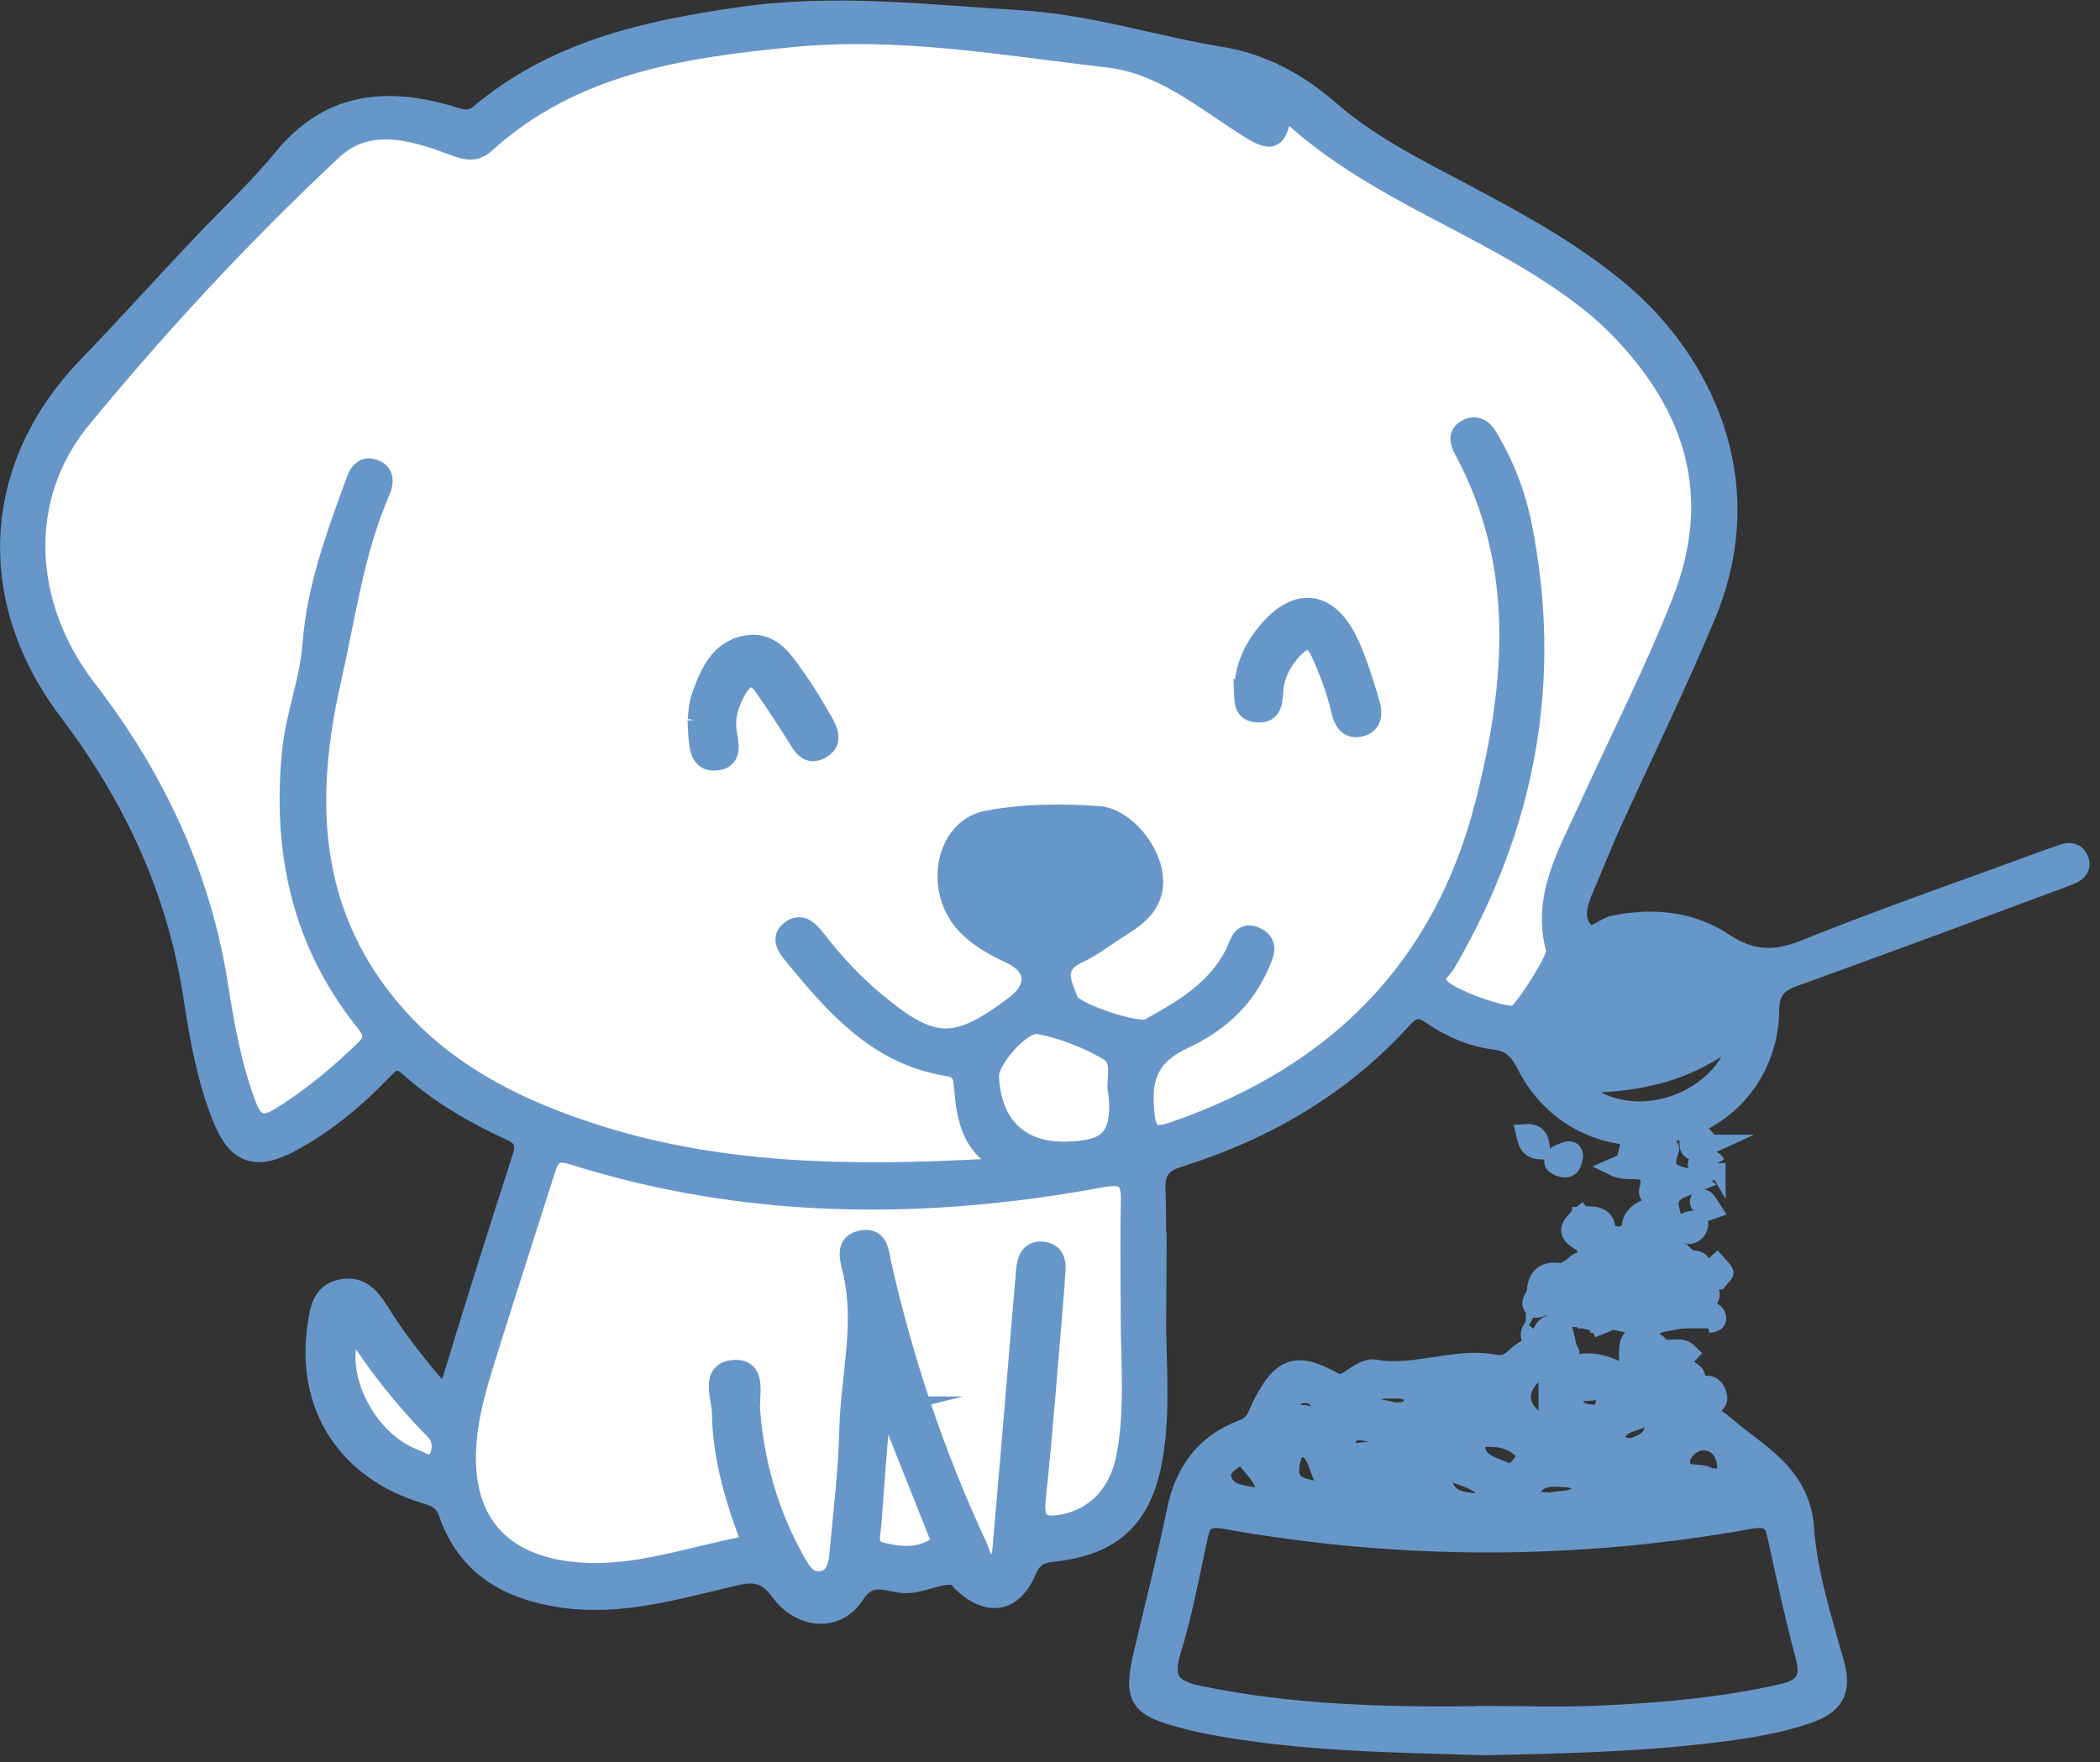 <svg width="112" height="94" viewBox="0 0 112 94" fill="none" xmlns="http://www.w3.org/2000/svg">
<rect x="0" y="0" width="112" height="94" fill="#333333" stroke="none"/>
<g clip-path="url(#clip0_371_612)">
<path d="M61.69 69.9C61.67 72.59 61.98 75.3 61.47 77.98C60.89 81.01 59.29 82.48 56.2 82.8C55.48 82.88 55.08 83.06 54.77 83.8C54.02 85.56 52.68 85.74 51.27 84.39C51.16 84.29 51.09 84.08 50.98 84.06C49.98 83.91 49.1 84.58 48.08 84.47C47.23 84.37 46.36 83.89 45.61 85.06C44.66 86.55 42.73 86.45 41.57 84.87C40.86 83.9 40.18 83.85 39.16 84.09C36.11 84.81 33.07 85.73 29.86 85.24C27.03 84.8 24.86 83.53 23.89 80.7C23.68 80.09 23.28 79.88 22.72 79.72C18.49 78.47 16.26 75 16.9 70.71C17.03 69.87 17.14 68.95 18.2 68.74C19.21 68.53 19.78 69.19 20.24 69.94C21.06 71.26 22 72.49 23 73.67C23.51 74.27 23.84 74.47 24.14 73.46C25.33 69.54 26.56 65.64 27.82 61.74C28.06 61.01 27.89 60.65 27.22 60.34C25.26 59.44 23.4 58.36 21.79 56.91C21.2 56.38 20.89 56.62 20.45 57.08C18.99 58.6 17.38 59.95 15.52 60.95C13.61 61.97 12.59 61.58 11.8 59.55C11.01 57.54 10.62 55.42 10.3 53.3C9.45 47.57 7.1 42.52 3.63 37.94C-0.84 32.03 -0.52 24.91 4.63 19.56C6.71 17.4 8.71 15.17 10.77 13C12.21 11.48 13.76 10.04 15.09 8.42C17.55 5.41 20.61 5.14 24.02 6.15C24.56 6.31 25.03 6.52 25.55 6.08C29.58 2.68 34.42 1.6 39.5 0.87C44.53 0.15 49.46 0.75 54.44 1.05C58.11 1.27 61.57 2.42 65.15 3C67.31 3.35 69.24 4.4 70.87 5.82C73.01 7.69 75.5 8.93 77.97 10.24C80.93 11.81 83.87 13.4 86.45 15.58C90.69 19.16 94.03 25.6 90.99 32.85C89.39 36.68 87.57 40.4 85.86 44.17C85.37 45.26 84.94 46.38 84.46 47.48C84.15 48.2 83.94 49.02 84.44 49.62C84.92 50.2 85.51 49.45 86.05 49.34C88.15 48.91 90.18 49.1 91.96 50.28C93.39 51.23 94.64 51.28 96.24 50.64C100.45 48.94 104.75 47.46 109.01 45.89C109.34 45.77 109.67 45.66 110 45.54C110.38 45.4 110.71 45.45 110.88 45.83C111.05 46.23 110.84 46.51 110.48 46.66C110.11 46.82 109.74 46.95 109.36 47.09C104.82 48.77 100.28 50.47 95.72 52.11C94.8 52.44 94.4 52.84 94.39 53.9C94.35 57.17 92.14 59.78 89.04 60.44C85.9 61.11 82.85 59.7 81.39 56.8C81.02 56.06 80.61 55.61 79.76 55.5C78.5 55.34 77.34 54.84 76.31 54.13C75.65 53.68 75.29 53.83 74.81 54.36C71.54 57.97 67.46 60.32 62.85 61.77C61.92 62.06 61.62 62.53 61.66 63.49C61.73 65.64 61.68 67.79 61.68 69.94L61.69 69.9ZM42.1 49.61C42.66 49.17 43.09 49.55 43.47 50.04C44.42 51.27 45.47 52.41 46.66 53.4M53.23 61.88C51.79 61.06 51.49 59.62 51.37 58.09C51.32 57.53 51.32 57.03 50.54 56.91M18.91 25.74C19.09 25.24 19.35 24.77 19.99 25.02L18.91 25.74ZM92.8 55C90.19 57.25 87.2 57.85 83.91 57.79C86.89 60.85 92.34 58.72 92.8 55Z" fill="white"/>
<path d="M61.69 69.9C61.67 72.59 61.98 75.3 61.47 77.98C60.89 81.01 59.29 82.48 56.2 82.8C55.48 82.88 55.08 83.06 54.77 83.8C54.02 85.56 52.68 85.74 51.27 84.39C51.16 84.29 51.09 84.08 50.98 84.06C49.98 83.91 49.1 84.58 48.08 84.47C47.23 84.37 46.36 83.89 45.61 85.06C44.66 86.55 42.73 86.45 41.57 84.87C40.86 83.9 40.18 83.85 39.16 84.09C36.11 84.81 33.07 85.73 29.86 85.24C27.03 84.8 24.86 83.53 23.89 80.7C23.68 80.09 23.28 79.88 22.72 79.72C18.49 78.47 16.26 75 16.9 70.71C17.03 69.87 17.14 68.95 18.2 68.74C19.21 68.53 19.78 69.19 20.24 69.94C21.06 71.26 22 72.49 23 73.67C23.51 74.27 23.84 74.47 24.14 73.46C25.33 69.54 26.56 65.64 27.82 61.74C28.06 61.01 27.89 60.65 27.22 60.34C25.26 59.44 23.4 58.36 21.79 56.91C21.2 56.38 20.89 56.62 20.45 57.08C18.99 58.6 17.38 59.95 15.52 60.95C13.61 61.97 12.59 61.58 11.8 59.55C11.01 57.54 10.62 55.42 10.3 53.3C9.45 47.57 7.1 42.52 3.63 37.94C-0.84 32.03 -0.52 24.91 4.63 19.56C6.71 17.4 8.71 15.17 10.77 13C12.21 11.48 13.76 10.04 15.09 8.42C17.55 5.41 20.61 5.14 24.02 6.15C24.56 6.31 25.03 6.52 25.55 6.08C29.58 2.68 34.42 1.6 39.5 0.87C44.53 0.15 49.46 0.75 54.44 1.05C58.11 1.27 61.57 2.42 65.15 3C67.31 3.35 69.24 4.4 70.87 5.82C73.01 7.69 75.5 8.93 77.97 10.24C80.93 11.81 83.87 13.4 86.45 15.58C90.69 19.16 94.03 25.6 90.99 32.85C89.39 36.68 87.57 40.4 85.86 44.17C85.37 45.26 84.94 46.38 84.46 47.48C84.15 48.2 83.94 49.02 84.44 49.62C84.92 50.2 85.51 49.45 86.05 49.34C88.15 48.91 90.18 49.1 91.96 50.28C93.39 51.23 94.64 51.28 96.24 50.64C100.45 48.94 104.75 47.46 109.01 45.89C109.34 45.77 109.67 45.66 110 45.54C110.38 45.4 110.71 45.45 110.88 45.83C111.05 46.23 110.84 46.51 110.48 46.66C110.11 46.82 109.74 46.95 109.36 47.09C104.82 48.77 100.28 50.47 95.72 52.11C94.8 52.44 94.4 52.84 94.39 53.9C94.35 57.17 92.14 59.78 89.04 60.44C85.9 61.11 82.85 59.7 81.39 56.8C81.02 56.06 80.61 55.61 79.76 55.5C78.5 55.34 77.34 54.84 76.31 54.13C75.65 53.68 75.29 53.83 74.81 54.36C71.54 57.97 67.46 60.32 62.85 61.77C61.92 62.06 61.62 62.53 61.66 63.49C61.73 65.64 61.68 67.79 61.68 69.94M68.46 5.76C68.13 7.58 67.88 7.67 66.45 6.76C64.14 5.29 61.96 3.44 59.14 3.11C53.54 2.46 47.96 1.46 42.29 2.01C36.38 2.58 30.55 3.45 25.9 7.67C25.32 8.19 24.82 8.03 24.14 7.78C22 6.97 19.63 6.28 17.76 8.02C12.98 12.49 8.52 17.3 4.37 22.34C0.87 26.59 1.26 32.35 4.65 36.74C8.28 41.45 10.75 46.67 11.67 52.6C12.01 54.77 12.4 56.93 13.19 59C13.53 59.9 14 60.14 14.88 59.61C16.55 58.58 18.04 57.35 19.44 55.98C20.02 55.42 19.87 55.03 19.42 54.47C16.05 50.25 15.02 45.39 15.54 40.11C15.73 38.16 16.49 36.31 16.63 34.39C16.86 31.34 17.9 28.56 18.92 25.74C19.1 25.24 19.36 24.77 20 25.02C20.53 25.23 20.51 25.74 20.32 26.18C18.91 29.41 18.47 32.87 17.7 36.26C16.2 42.84 16.5 48.99 21.25 54.27C23.89 57.21 27.3 58.97 30.99 60.23C38.08 62.67 45.41 62.71 52.78 62.31C52.99 62.3 53.16 62.21 53.25 61.88C51.81 61.06 51.51 59.62 51.39 58.09C51.34 57.53 51.34 57.03 50.56 56.91C46.8 56.32 44.5 53.65 42.27 50.93C41.95 50.54 41.6 50.04 42.13 49.62C42.69 49.18 43.12 49.56 43.5 50.05C44.45 51.28 45.5 52.42 46.69 53.41C49.74 55.96 50.97 55.99 54.12 53.61C55.35 52.68 55.26 51.54 53.88 50.9C52.96 50.47 52.09 49.99 51.42 49.23C49.77 47.34 50.43 44.16 52.65 43.74C54.61 43.37 56.63 43.36 58.61 43.5C59.88 43.59 61.19 45.1 61.47 46.44C61.77 47.87 61.01 48.7 59.91 49.38C59.1 49.88 58.35 50.49 57.5 50.89C56.09 51.54 56.7 52.53 57.02 53.41C57.23 53.98 60.72 55.15 61.26 54.84C63.06 53.85 64.84 52.82 65.83 50.88C66.09 50.38 66.18 49.55 67.03 49.98C67.78 50.36 67.38 51.04 67.15 51.56C66.35 53.4 64.86 54.65 63.15 55.45C61.43 56.25 60.9 57.32 61.05 59.15C61.16 60.48 61.4 60.76 62.68 60.31C71.22 57.33 76.94 51.71 79.19 42.82C80.81 36.43 81.33 30.1 78.05 24.01C77.81 23.57 77.71 23.13 78.24 22.86C78.73 22.61 79.12 22.87 79.37 23.3C80.25 24.77 80.87 26.36 81.2 28.03C82.86 36.33 81.38 44.1 77.14 51.38C76.92 51.77 76.33 52.08 76.82 52.67C77.29 53.23 80.22 54.31 80.84 54.13C81.18 54.03 83.08 51.11 82.96 50.68C82.19 47.9 83.55 45.61 84.62 43.26C86.31 39.53 88.18 35.89 89.68 32.07C91.88 26.45 90.39 21.72 86.36 17.55C85.31 16.47 84.11 15.57 82.86 14.74C78.18 11.62 72.69 9.84 68.47 5.77M60.27 70.07C60.27 68.07 60.23 66.07 60.28 64.07C60.31 62.84 59.93 62.62 58.69 62.85C49.22 64.6 39.8 64.55 30.54 61.63C29.53 61.31 29.32 61.75 29.09 62.49C28.14 65.49 27.17 68.48 26.23 71.48C25.59 73.53 24.89 75.57 24.88 77.75C24.88 81.18 26.69 83.25 30.1 83.76C33.33 84.24 36.33 83.14 39.39 82.52C40.21 82.35 39.87 81.84 39.71 81.37C39.02 79.43 38.5 77.44 38.47 75.38C38.46 74.55 37.8 73.11 39.18 73.04C40.41 72.98 39.98 74.43 40.04 75.22C40.26 78.06 41.02 80.72 42.4 83.2C42.71 83.76 43.07 84.45 43.84 84.3C44.61 84.15 44.69 83.38 44.75 82.74C44.95 80.6 45.21 78.46 45.26 76.32C45.32 73.49 46.12 70.67 45.45 67.82C45.3 67.17 44.98 66.28 46.01 66.12C46.91 65.98 46.91 66.85 47.05 67.47C48.23 72.65 49.9 77.66 52.15 82.47C52.33 82.84 52.38 83.51 52.94 83.41C53.44 83.32 53.42 82.71 53.46 82.27C53.66 79.98 53.86 77.69 54.05 75.4C54.26 72.86 54.47 70.32 54.69 67.78C54.74 67.19 54.93 66.63 55.66 66.74C56.28 66.83 56.38 67.34 56.32 67.89C56.29 68.14 56.29 68.39 56.27 68.64C55.95 72.42 55.67 76.21 55.27 79.99C55.14 81.26 55.61 81.48 56.69 81.28C58.43 80.95 59.66 79.67 60.04 77.69C60.52 75.16 60.27 72.61 60.27 70.06M59.59 58.24C59.46 57.66 59.9 56.55 59.13 56.09C58 55.42 56.7 54.92 55.41 54.66C54.52 54.48 52.74 56.55 52.78 57.42C52.89 60.03 54.42 61.54 57.09 61.39C58.81 61.3 59.92 60.93 59.6 58.23M47.31 74.99L46.99 75.07C46.83 77.14 46.65 79.21 46.51 81.29C46.48 81.83 46.17 82.57 47.03 82.78C48.01 83.02 49 83.11 49.91 82.52C50.15 82.36 50.13 82.1 50.03 81.85C49.12 79.56 48.21 77.28 47.3 74.99M18.79 70.79C17.69 73.16 19.47 76.8 22.11 77.8C22.51 77.95 23.02 78.36 23.32 77.87C23.59 77.43 23.63 76.78 23.2 76.33C21.56 74.67 20.11 72.85 18.8 70.79M92.8 55C90.19 57.25 87.2 57.85 83.91 57.79C86.89 60.85 92.34 58.72 92.8 55Z" fill="#6797C9"/>
<path d="M61.69 69.9C61.67 72.59 61.98 75.3 61.47 77.98C60.89 81.01 59.29 82.48 56.2 82.8C55.48 82.88 55.08 83.06 54.77 83.8C54.02 85.56 52.68 85.74 51.27 84.39C51.16 84.29 51.09 84.08 50.98 84.06C49.98 83.91 49.1 84.58 48.08 84.47C47.23 84.37 46.36 83.89 45.61 85.06C44.66 86.55 42.73 86.45 41.57 84.87C40.86 83.9 40.18 83.85 39.16 84.09C36.11 84.81 33.07 85.73 29.86 85.24C27.03 84.8 24.86 83.53 23.89 80.7C23.68 80.09 23.28 79.88 22.72 79.72C18.49 78.47 16.26 75 16.9 70.71C17.03 69.87 17.14 68.95 18.2 68.74C19.21 68.53 19.78 69.19 20.24 69.94C21.06 71.26 22 72.49 23 73.67C23.51 74.27 23.84 74.47 24.14 73.46C25.33 69.54 26.56 65.64 27.82 61.74C28.06 61.01 27.89 60.65 27.22 60.34C25.26 59.44 23.4 58.36 21.79 56.91C21.2 56.38 20.89 56.62 20.45 57.08C18.99 58.6 17.38 59.95 15.52 60.95C13.61 61.97 12.59 61.58 11.8 59.55C11.01 57.54 10.62 55.42 10.3 53.3C9.45 47.57 7.1 42.52 3.63 37.94C-0.84 32.03 -0.52 24.91 4.63 19.56C6.71 17.4 8.71 15.17 10.77 13C12.21 11.48 13.76 10.04 15.09 8.42C17.55 5.41 20.61 5.14 24.02 6.15C24.56 6.31 25.03 6.52 25.55 6.08C29.58 2.68 34.42 1.6 39.5 0.87C44.53 0.15 49.46 0.75 54.44 1.05C58.11 1.27 61.57 2.42 65.15 3C67.31 3.35 69.24 4.4 70.87 5.82C73.01 7.69 75.5 8.93 77.97 10.24C80.93 11.81 83.87 13.4 86.45 15.58C90.69 19.16 94.03 25.6 90.99 32.85C89.39 36.68 87.57 40.4 85.86 44.17C85.37 45.26 84.94 46.38 84.46 47.48C84.15 48.2 83.94 49.02 84.44 49.62C84.92 50.2 85.51 49.45 86.05 49.34C88.15 48.91 90.18 49.1 91.96 50.28C93.39 51.23 94.64 51.28 96.24 50.64C100.45 48.94 104.75 47.46 109.01 45.89C109.34 45.77 109.67 45.66 110 45.54C110.38 45.4 110.71 45.45 110.88 45.83C111.05 46.23 110.84 46.51 110.48 46.66C110.11 46.82 109.74 46.95 109.36 47.09C104.82 48.77 100.28 50.47 95.72 52.11C94.8 52.44 94.4 52.84 94.39 53.9C94.35 57.17 92.14 59.78 89.04 60.44C85.9 61.11 82.85 59.7 81.39 56.8C81.02 56.06 80.61 55.61 79.76 55.5C78.5 55.34 77.34 54.84 76.31 54.13C75.65 53.68 75.29 53.83 74.81 54.36C71.54 57.97 67.46 60.32 62.85 61.77C61.92 62.06 61.62 62.53 61.66 63.49C61.73 65.64 61.68 67.79 61.68 69.94L61.69 69.9ZM68.46 5.76C68.13 7.58 67.88 7.67 66.45 6.76C64.14 5.29 61.96 3.44 59.14 3.11C53.54 2.46 47.96 1.46 42.29 2.01C36.38 2.58 30.55 3.45 25.9 7.67C25.32 8.19 24.82 8.03 24.14 7.78C22 6.97 19.63 6.28 17.76 8.02C12.98 12.49 8.52 17.3 4.37 22.34C0.87 26.59 1.26 32.35 4.65 36.74C8.28 41.45 10.75 46.67 11.67 52.6C12.01 54.77 12.4 56.93 13.19 59C13.53 59.9 14 60.14 14.88 59.61C16.55 58.58 18.04 57.35 19.44 55.98C20.02 55.42 19.87 55.03 19.42 54.47C16.05 50.25 15.02 45.39 15.54 40.11C15.73 38.16 16.49 36.31 16.63 34.39C16.86 31.34 17.9 28.56 18.92 25.74C19.1 25.24 19.36 24.77 20 25.02C20.53 25.23 20.51 25.74 20.32 26.18C18.91 29.41 18.47 32.87 17.7 36.26C16.2 42.84 16.5 48.99 21.25 54.27C23.89 57.21 27.3 58.97 30.99 60.23C38.08 62.67 45.41 62.71 52.78 62.31C52.99 62.3 53.16 62.21 53.25 61.88C51.81 61.06 51.51 59.62 51.39 58.09C51.34 57.53 51.34 57.03 50.56 56.91C46.8 56.32 44.5 53.65 42.27 50.93C41.95 50.54 41.6 50.04 42.13 49.62C42.69 49.18 43.12 49.56 43.5 50.05C44.45 51.28 45.5 52.42 46.69 53.41C49.74 55.96 50.97 55.99 54.12 53.61C55.35 52.68 55.26 51.54 53.88 50.9C52.96 50.47 52.09 49.99 51.42 49.23C49.77 47.34 50.43 44.16 52.65 43.74C54.61 43.37 56.63 43.36 58.61 43.5C59.88 43.59 61.19 45.1 61.47 46.44C61.77 47.87 61.01 48.7 59.91 49.38C59.1 49.88 58.35 50.49 57.5 50.89C56.09 51.54 56.7 52.53 57.02 53.41C57.23 53.98 60.72 55.15 61.26 54.84C63.06 53.85 64.84 52.82 65.83 50.88C66.09 50.38 66.18 49.55 67.03 49.98C67.78 50.36 67.38 51.04 67.15 51.56C66.35 53.4 64.86 54.65 63.15 55.45C61.43 56.25 60.9 57.32 61.05 59.15C61.16 60.48 61.4 60.76 62.68 60.31C71.22 57.33 76.94 51.71 79.19 42.82C80.81 36.43 81.33 30.1 78.05 24.01C77.81 23.57 77.71 23.13 78.24 22.86C78.73 22.61 79.12 22.87 79.37 23.3C80.25 24.77 80.87 26.36 81.2 28.03C82.86 36.33 81.38 44.1 77.14 51.38C76.92 51.77 76.33 52.08 76.82 52.67C77.29 53.23 80.22 54.31 80.84 54.13C81.18 54.03 83.08 51.11 82.96 50.68C82.19 47.9 83.55 45.61 84.62 43.26C86.31 39.53 88.18 35.89 89.68 32.07C91.88 26.45 90.39 21.72 86.36 17.55C85.31 16.47 84.11 15.57 82.86 14.74C78.18 11.62 72.69 9.84 68.47 5.77L68.46 5.76ZM60.27 70.07C60.27 68.07 60.23 66.07 60.28 64.07C60.31 62.84 59.93 62.62 58.69 62.85C49.22 64.6 39.8 64.55 30.54 61.63C29.53 61.31 29.32 61.75 29.09 62.49C28.14 65.49 27.17 68.48 26.23 71.48C25.59 73.53 24.89 75.57 24.88 77.75C24.88 81.18 26.69 83.25 30.1 83.76C33.33 84.24 36.33 83.14 39.39 82.52C40.21 82.35 39.87 81.84 39.71 81.37C39.02 79.43 38.5 77.44 38.47 75.38C38.46 74.55 37.8 73.11 39.18 73.04C40.41 72.98 39.98 74.43 40.04 75.22C40.26 78.06 41.02 80.72 42.4 83.2C42.71 83.76 43.07 84.45 43.84 84.3C44.61 84.15 44.69 83.38 44.75 82.74C44.95 80.6 45.21 78.46 45.26 76.32C45.32 73.49 46.12 70.67 45.45 67.82C45.3 67.17 44.98 66.28 46.01 66.12C46.91 65.98 46.91 66.85 47.05 67.47C48.23 72.65 49.9 77.66 52.15 82.47C52.33 82.84 52.38 83.51 52.94 83.41C53.44 83.32 53.42 82.71 53.46 82.27C53.66 79.98 53.86 77.69 54.05 75.4C54.26 72.86 54.47 70.32 54.69 67.78C54.74 67.19 54.93 66.63 55.66 66.74C56.28 66.83 56.38 67.34 56.32 67.89C56.29 68.14 56.29 68.39 56.27 68.64C55.95 72.42 55.67 76.21 55.27 79.99C55.14 81.26 55.61 81.48 56.69 81.28C58.43 80.95 59.66 79.67 60.04 77.69C60.52 75.16 60.27 72.61 60.27 70.06V70.07ZM59.59 58.24C59.46 57.66 59.9 56.55 59.13 56.09C58 55.42 56.7 54.92 55.41 54.66C54.52 54.48 52.74 56.55 52.78 57.42C52.89 60.03 54.42 61.54 57.09 61.39C58.81 61.3 59.92 60.93 59.6 58.23L59.59 58.24ZM47.31 74.99L46.99 75.07C46.83 77.14 46.65 79.21 46.51 81.29C46.48 81.83 46.17 82.57 47.03 82.78C48.01 83.02 49 83.11 49.91 82.52C50.15 82.36 50.13 82.1 50.03 81.85C49.12 79.56 48.21 77.28 47.3 74.99H47.31ZM18.79 70.79C17.69 73.16 19.47 76.8 22.11 77.8C22.51 77.95 23.02 78.36 23.32 77.87C23.59 77.43 23.63 76.78 23.2 76.33C21.56 74.67 20.11 72.85 18.8 70.79H18.79ZM92.8 55C90.19 57.25 87.2 57.85 83.91 57.79C86.89 60.85 92.34 58.72 92.8 55Z" stroke="#6797C9" stroke-miterlimit="10"/>
<path d="M79.22 93.13C74.33 92.98 69.44 92.94 64.61 92.03C64.12 91.94 63.63 91.83 63.15 91.7C60.68 91.06 60.4 90.59 60.97 88.17C61.56 85.65 62.21 83.13 62.73 80.59C63.16 78.47 64.28 76.97 66.3 76.22C67 75.96 67.07 75.36 67.34 74.86C68.36 72.9 69.16 72.61 71.06 73.66C71.45 73.87 71.64 73.81 71.97 73.6C72.38 73.33 72.9 72.94 73.31 73.02C75.47 73.41 77.54 72.37 79.67 72.75C80.21 72.85 80.48 72.71 80.83 72.38C81.69 71.57 82.58 71.48 83.42 72.43C83.55 72.58 83.74 72.86 83.82 72.83C85.64 72.27 86.91 73.58 88.21 74.32C89.45 75.03 91.06 75.2 91.95 75.98C93.66 77.49 96.04 78.56 96.25 81.52C96.42 83.98 97.22 86.41 97.88 88.81C98.28 90.27 97.74 90.97 96.46 91.42C94.56 92.08 92.57 92.33 90.59 92.55C86.82 92.97 83.02 93.04 79.23 93.13M79.25 91.5C81.3 91.5 83.35 91.58 85.39 91.48C88.63 91.33 91.86 91.05 95.04 90.33C96.23 90.06 96.58 89.54 96.26 88.35C95.69 86.23 95.23 84.08 94.76 81.94C94.58 81.11 94.29 80.89 93.33 81.06C84.01 82.73 74.67 82.73 65.34 81.06C64.37 80.89 64.1 81.13 63.92 81.95C63.47 84 63.1 86.07 62.48 88.07C62.02 89.56 62.46 90.11 63.9 90.41C68.97 91.47 74.1 91.58 79.25 91.51M91.13 78.8C91.64 78.86 92.11 78.9 92.09 78.32C92.07 77.57 91.71 76.92 90.9 76.87C90.25 76.83 89.65 77.47 89.64 77.93C89.61 78.94 90.73 78.43 91.13 78.8ZM66.24 77.59C65.66 77.91 65.06 78.27 65.17 78.81C65.34 79.68 66.22 79.72 66.94 79.84C67.25 79.89 67.63 79.84 67.51 79.42C67.3 78.67 66.7 78.16 66.24 77.59ZM81.46 77.64C81.03 77.04 80.45 76.74 79.72 76.69C79.28 76.66 78.64 76.62 78.7 77.21C78.78 78.07 79.71 78.24 80.33 78.52C80.79 78.72 81.14 78.13 81.46 77.64ZM70.66 78.94C70.27 78.45 70.3 77.37 69.47 77.2C69 77.11 68.77 78 68.79 78.5C68.84 79.4 69.73 79.36 70.35 79.56C70.63 79.65 70.76 79.39 70.66 78.94ZM82.55 76.13C82.55 75.37 82.56 74.6 82.55 73.83C82.55 73.53 82.44 73.18 82.08 73.18C81.88 73.18 81.65 73.4 81.51 73.58C80.76 74.54 81.2 75.56 82.56 76.12M82.67 80.13C83.23 79.95 84.16 80.15 84.29 79.48C84.42 78.81 83.59 78.84 83.07 78.81C82.44 78.77 81.76 78.97 81.66 79.6C81.55 80.25 82.26 80.02 82.67 80.13ZM78.75 80.16C79.03 80.1 79.58 80.19 79.46 79.88C79.15 79.03 78.24 78.85 77.49 78.56C77.15 78.43 76.88 78.67 76.95 79.02C77.14 80.01 77.96 80.09 78.75 80.16ZM87.03 77.23C87.59 77.02 88.16 76.81 88.23 76.1C88.26 75.76 88.05 75.46 87.7 75.62C87.13 75.87 86.33 75.92 86.17 76.63C86.06 77.1 86.61 77.18 87.03 77.23ZM74.28 75.31C74.78 75.31 75.32 75.31 75.36 74.74C75.4 74.13 74.81 74.1 74.39 74.1C73.92 74.1 73.15 74.07 73.1 74.54C73.03 75.23 73.84 75.13 74.28 75.3M70.77 75.91C70.64 74.98 70.28 74.36 69.63 74.34C68.97 74.31 68.63 74.91 68.47 76.08C69.35 74.97 69.93 75.59 70.77 75.91ZM74.16 77.27C73.95 76.64 73.41 76.5 72.9 76.38C72.45 76.27 71.91 76.29 71.82 76.86C71.71 77.56 72.3 77.49 72.72 77.43C73.19 77.37 73.69 77.62 74.16 77.28M85.07 75.43C85.44 75.46 85.61 75.04 85.64 74.58C85.66 74.21 85.39 74.07 85.04 74.18C84.62 74.31 83.91 74.06 83.95 74.82C83.97 75.24 84.41 75.41 85.07 75.43Z" fill="#6797C9"/>
<path d="M79.22 93.13C74.33 92.98 69.44 92.94 64.61 92.03C64.12 91.94 63.63 91.83 63.15 91.7C60.68 91.06 60.4 90.59 60.97 88.17C61.56 85.65 62.21 83.13 62.73 80.59C63.16 78.47 64.28 76.97 66.3 76.22C67 75.96 67.07 75.36 67.34 74.86C68.36 72.9 69.16 72.61 71.06 73.66C71.45 73.87 71.64 73.81 71.97 73.6C72.38 73.33 72.9 72.94 73.31 73.02C75.47 73.41 77.54 72.37 79.67 72.75C80.21 72.85 80.48 72.71 80.83 72.38C81.69 71.57 82.58 71.48 83.42 72.43C83.55 72.58 83.74 72.86 83.82 72.83C85.64 72.27 86.91 73.58 88.21 74.32C89.45 75.03 91.06 75.2 91.95 75.98C93.66 77.49 96.04 78.56 96.25 81.52C96.42 83.98 97.22 86.41 97.88 88.81C98.28 90.27 97.74 90.97 96.46 91.42C94.56 92.08 92.57 92.33 90.59 92.55C86.82 92.97 83.02 93.04 79.23 93.13H79.22ZM79.25 91.5C81.3 91.5 83.35 91.58 85.39 91.48C88.63 91.33 91.86 91.05 95.04 90.33C96.23 90.06 96.58 89.54 96.26 88.35C95.69 86.23 95.23 84.08 94.76 81.94C94.58 81.11 94.29 80.89 93.33 81.06C84.01 82.73 74.67 82.73 65.34 81.06C64.37 80.89 64.1 81.13 63.92 81.95C63.47 84 63.1 86.07 62.48 88.07C62.02 89.56 62.46 90.11 63.9 90.41C68.97 91.47 74.1 91.58 79.25 91.51V91.5ZM91.13 78.8C91.64 78.86 92.11 78.9 92.09 78.32C92.07 77.57 91.71 76.92 90.9 76.87C90.25 76.83 89.65 77.47 89.64 77.93C89.61 78.94 90.73 78.43 91.13 78.8ZM66.24 77.59C65.66 77.91 65.06 78.27 65.17 78.81C65.34 79.68 66.22 79.72 66.94 79.84C67.25 79.89 67.63 79.84 67.51 79.42C67.3 78.67 66.7 78.16 66.24 77.59ZM81.46 77.64C81.03 77.04 80.45 76.74 79.72 76.69C79.28 76.66 78.64 76.62 78.7 77.21C78.78 78.07 79.71 78.24 80.33 78.52C80.79 78.72 81.14 78.13 81.46 77.64ZM70.66 78.94C70.27 78.45 70.3 77.37 69.47 77.2C69 77.11 68.77 78 68.79 78.5C68.84 79.4 69.73 79.36 70.35 79.56C70.63 79.65 70.76 79.39 70.66 78.94ZM82.55 76.13C82.55 75.37 82.56 74.6 82.55 73.83C82.55 73.53 82.44 73.18 82.08 73.18C81.88 73.18 81.65 73.4 81.51 73.58C80.76 74.54 81.2 75.56 82.56 76.12L82.55 76.13ZM82.67 80.13C83.23 79.95 84.16 80.15 84.29 79.48C84.42 78.81 83.59 78.84 83.07 78.81C82.44 78.77 81.76 78.97 81.66 79.6C81.55 80.25 82.26 80.02 82.67 80.13ZM78.75 80.16C79.03 80.1 79.58 80.19 79.46 79.88C79.15 79.03 78.24 78.85 77.49 78.56C77.15 78.43 76.88 78.67 76.95 79.02C77.14 80.01 77.96 80.09 78.75 80.16ZM87.03 77.23C87.59 77.02 88.16 76.81 88.23 76.1C88.26 75.76 88.05 75.46 87.7 75.62C87.13 75.87 86.33 75.92 86.17 76.63C86.06 77.1 86.61 77.18 87.03 77.23ZM74.28 75.31C74.78 75.31 75.32 75.31 75.36 74.74C75.4 74.13 74.81 74.1 74.39 74.1C73.92 74.1 73.15 74.07 73.1 74.54C73.03 75.23 73.84 75.13 74.28 75.3V75.31ZM70.77 75.91C70.64 74.98 70.28 74.36 69.63 74.34C68.97 74.31 68.63 74.91 68.47 76.08C69.35 74.97 69.93 75.59 70.77 75.91ZM74.16 77.27C73.95 76.64 73.41 76.5 72.9 76.38C72.45 76.27 71.91 76.29 71.82 76.86C71.71 77.56 72.3 77.49 72.72 77.43C73.19 77.37 73.69 77.62 74.16 77.28V77.27ZM85.07 75.43C85.44 75.46 85.61 75.04 85.64 74.58C85.66 74.21 85.39 74.07 85.04 74.18C84.62 74.31 83.91 74.06 83.95 74.82C83.97 75.24 84.41 75.41 85.07 75.43Z" stroke="#6797C9" stroke-miterlimit="10"/>
<path d="M66.32 36.72C66.37 35.69 66.74 34.78 67.35 33.97C69.05 31.71 70.89 31.88 72.02 34.43C72.46 35.42 72.78 36.48 73.09 37.52C73.25 38.07 73.22 38.68 72.49 38.81C71.87 38.92 71.62 38.44 71.5 37.92C71.26 36.85 70.87 35.83 70.42 34.83C70.03 33.96 69.57 34.01 68.98 34.63C68.38 35.27 68 36 67.94 36.88C67.9 37.43 67.89 38.06 67.11 38.04C66.22 38.02 66.34 37.31 66.31 36.72" fill="#6797C9"/>
<path d="M66.32 36.72C66.37 35.69 66.74 34.78 67.35 33.97C69.05 31.71 70.89 31.88 72.02 34.43C72.46 35.42 72.78 36.48 73.09 37.52C73.25 38.07 73.22 38.68 72.49 38.81C71.87 38.92 71.62 38.44 71.5 37.92C71.26 36.85 70.87 35.83 70.42 34.83C70.03 33.96 69.57 34.01 68.98 34.63C68.38 35.27 68 36 67.94 36.88C67.9 37.43 67.89 38.06 67.11 38.04C66.22 38.02 66.34 37.31 66.31 36.72H66.32Z" stroke="#6797C9" stroke-miterlimit="10"/>
<path d="M37.17 38.43C37.22 38.12 37.21 37.61 37.38 37.15C37.82 35.92 38.35 34.64 39.82 34.39C41.18 34.16 41.83 35.27 42.49 36.2C43.01 36.93 43.47 37.7 43.91 38.47C44.21 39 44.49 39.64 43.73 40.01C43.07 40.33 42.77 39.78 42.47 39.29C41.92 38.41 41.34 37.54 40.75 36.68C40.21 35.89 39.73 36.05 39.31 36.8C38.91 37.51 38.66 38.26 38.8 39.08C38.91 39.74 39.1 40.52 38.18 40.6C37.31 40.67 37.26 39.87 37.21 39.21C37.19 39.01 37.19 38.81 37.17 38.42" fill="#6797C9"/>
<path d="M37.17 38.43C37.22 38.12 37.21 37.61 37.38 37.15C37.82 35.92 38.35 34.64 39.82 34.39C41.18 34.16 41.83 35.27 42.49 36.2C43.01 36.93 43.47 37.7 43.91 38.47C44.21 39 44.49 39.64 43.73 40.01C43.07 40.33 42.77 39.78 42.47 39.29C41.92 38.41 41.34 37.54 40.75 36.68C40.21 35.89 39.73 36.05 39.31 36.8C38.91 37.51 38.66 38.26 38.8 39.08C38.91 39.74 39.1 40.52 38.18 40.6C37.31 40.67 37.26 39.87 37.21 39.21C37.19 39.01 37.19 38.81 37.17 38.42V38.43Z" stroke="#6797C9" stroke-miterlimit="10"/>
<path d="M87.56 71.27C87.49 70.87 87.64 70.54 87.89 70.25C88.49 69.9 88 69.4 88.07 68.97C88.09 68.82 88.13 68.67 88.2 68.53C88.38 68.26 88.64 68.08 88.95 68C89.34 67.94 89.69 68.04 89.99 68.29C90.12 68.67 90.5 68.4 90.72 68.57C91.24 69.03 90.38 69.48 90.72 69.93C90.9 70.12 91.27 70.22 91.06 70.61" fill="#6797C9"/>
<path d="M87.56 71.27C87.49 70.87 87.64 70.54 87.89 70.25C88.49 69.9 88 69.4 88.07 68.97C88.09 68.82 88.13 68.67 88.2 68.53C88.38 68.26 88.64 68.08 88.95 68C89.34 67.94 89.69 68.04 89.99 68.29C90.12 68.67 90.5 68.4 90.72 68.57C91.24 69.03 90.38 69.48 90.72 69.93C90.9 70.12 91.27 70.22 91.06 70.61" stroke="#6797C9" stroke-miterlimit="10"/>
<path d="M88.34 64.18C88.19 63.97 87.87 63.72 87.91 63.56C88.36 61.88 86.95 62.66 86.12 62.25C87.04 61.85 87.8 61.49 88.59 61.19C88.71 61.14 89.17 61.06 89.03 61.41C88.46 62.87 89.82 62.59 90.53 63.08C89.75 63.41 88.69 63.48 89.13 64.76C89.23 65.06 88.69 65.18 88.35 65.21C88.3 65.15 88.25 65.1 88.2 65.04C88.08 64.73 88.15 64.44 88.35 64.18" fill="#6797C9"/>
<path d="M88.34 64.18C88.19 63.97 87.87 63.72 87.91 63.56C88.36 61.88 86.95 62.66 86.12 62.25C87.04 61.85 87.8 61.49 88.59 61.19C88.71 61.14 89.17 61.06 89.03 61.41C88.46 62.87 89.82 62.59 90.53 63.08C89.75 63.41 88.69 63.48 89.13 64.76C89.23 65.06 88.69 65.18 88.35 65.21C88.3 65.15 88.25 65.1 88.2 65.04C88.08 64.73 88.15 64.44 88.35 64.18H88.34Z" stroke="#6797C9" stroke-miterlimit="10"/>
<path d="M87.67 71.29C87.88 71.4 88.1 71.52 88.31 71.63C88.58 71.73 88.51 72.1 88.79 72.2C88.97 72.3 89.12 72.43 89.25 72.59C89.41 72.83 89.54 73.07 89.52 73.36C89.5 73.71 89.39 74.04 89.37 74.39C89.26 74.57 89.15 74.75 89.04 74.93C88.83 74.98 88.73 74.88 88.68 74.69C88.33 74.29 87.77 74.27 87.36 73.97C87.14 73.85 86.91 73.72 86.69 73.6C86.59 73.52 86.56 73.42 86.57 73.29C86.63 73.12 86.72 72.98 86.81 72.82C86.86 72.64 86.86 72.45 86.84 72.27C86.85 71.71 86.87 71.16 87.68 71.28" fill="#6797C9"/>
<path d="M87.67 71.29C87.88 71.4 88.1 71.52 88.31 71.63C88.58 71.73 88.51 72.1 88.79 72.2C88.97 72.3 89.12 72.43 89.25 72.59C89.41 72.83 89.54 73.07 89.52 73.36C89.5 73.71 89.39 74.04 89.37 74.39C89.26 74.57 89.15 74.75 89.04 74.93C88.83 74.98 88.73 74.88 88.68 74.69C88.33 74.29 87.77 74.27 87.36 73.97C87.14 73.85 86.91 73.72 86.69 73.6C86.59 73.52 86.56 73.42 86.57 73.29C86.63 73.12 86.72 72.98 86.81 72.82C86.86 72.64 86.86 72.45 86.84 72.27C86.85 71.71 86.87 71.16 87.68 71.28L87.67 71.29Z" stroke="#6797C9" stroke-miterlimit="10"/>
<path d="M83.3 70.6C83.41 70.49 83.52 70.39 83.62 70.28C83.68 70.23 83.74 70.17 83.79 70.12C84.22 69.94 84.58 70.09 84.91 70.37C85.17 70.59 85.42 70.81 85.55 71.14" fill="#6797C9"/>
<path d="M83.3 70.6C83.41 70.49 83.52 70.39 83.62 70.28C83.68 70.23 83.74 70.17 83.79 70.12C84.22 69.94 84.58 70.09 84.91 70.37C85.17 70.59 85.42 70.81 85.55 71.14" stroke="#6797C9" stroke-miterlimit="10"/>
<path d="M84.31 64.86C85.06 64.82 85.78 64.81 85.65 65.9C86 66.38 85.75 66.71 85.37 67.01C85.1 67.11 84.86 67.09 84.64 66.89C84.62 66.6 84.55 66.34 84.27 66.2C83.95 65.75 84.27 65.31 84.31 64.86Z" fill="#6797C9"/>
<path d="M84.31 64.86C85.06 64.82 85.78 64.81 85.65 65.9C86 66.38 85.75 66.71 85.37 67.01C85.1 67.11 84.86 67.09 84.64 66.89C84.62 66.6 84.55 66.34 84.27 66.2C83.95 65.75 84.27 65.31 84.31 64.86Z" stroke="#6797C9" stroke-miterlimit="10"/>
<path d="M83.3 70.6C83.41 71.05 83.51 71.5 83.62 71.96C83.74 72.08 83.77 72.22 83.73 72.38C83.62 72.6 83.47 72.77 83.22 72.83C83.01 72.4 82.28 72.6 82.2 72.01C82.07 71.69 81.97 71.38 82.25 71.09C82.43 70.56 82.88 70.61 83.3 70.6Z" fill="#6797C9"/>
<path d="M83.3 70.6C83.41 71.05 83.51 71.5 83.62 71.96C83.74 72.08 83.77 72.22 83.73 72.38C83.62 72.6 83.47 72.77 83.22 72.83C83.01 72.4 82.28 72.6 82.2 72.01C82.07 71.69 81.97 71.38 82.25 71.09C82.43 70.56 82.88 70.61 83.3 70.6Z" stroke="#6797C9" stroke-miterlimit="10"/>
<path d="M84.65 66.89C84.87 66.89 85.1 66.89 85.32 66.89C86.04 67.28 85.53 67.83 85.52 68.32C85.47 68.64 85.36 68.93 85.18 69.2C84.73 69.75 84.27 69.87 83.79 69.23C83.65 68.92 83.65 68.61 83.77 68.3C84.03 67.93 84.34 67.6 84.63 67.25C84.63 67.13 84.63 67.01 84.64 66.88" fill="#6797C9"/>
<path d="M84.65 66.89C84.87 66.89 85.1 66.89 85.32 66.89C86.04 67.28 85.53 67.83 85.52 68.32C85.47 68.64 85.36 68.93 85.18 69.2C84.73 69.75 84.27 69.87 83.79 69.23C83.65 68.92 83.65 68.61 83.77 68.3C84.03 67.93 84.34 67.6 84.63 67.25C84.63 67.13 84.63 67.01 84.64 66.88L84.65 66.89Z" stroke="#6797C9" stroke-miterlimit="10"/>
<path d="M85.29 68.25C84.54 67.78 86.01 67.36 85.32 66.89C85.43 66.56 85.54 66.22 85.65 65.89C85.77 65.89 85.89 65.9 86.01 65.91C86.39 66.29 86.85 66.64 86.79 67.27C86.66 67.76 86.42 68.17 85.95 68.41C85.7 68.48 85.47 68.45 85.28 68.25" fill="#6797C9"/>
<path d="M85.29 68.25C84.54 67.78 86.01 67.36 85.32 66.89C85.43 66.56 85.54 66.22 85.65 65.89C85.77 65.89 85.89 65.9 86.01 65.91C86.39 66.29 86.85 66.64 86.79 67.27C86.66 67.76 86.42 68.17 85.95 68.41C85.7 68.48 85.47 68.45 85.28 68.25H85.29Z" stroke="#6797C9" stroke-miterlimit="10"/>
<path d="M90.35 74C90.8 73.95 91.31 73.63 91.57 74.33C91.73 74.76 91.5 74.9 91.19 75.08C90.37 75.53 90.34 74.71 90.01 74.37C90.01 74.15 90.24 74.13 90.35 74Z" fill="#6797C9"/>
<path d="M90.35 74C90.8 73.95 91.31 73.63 91.57 74.33C91.73 74.76 91.5 74.9 91.19 75.08C90.37 75.53 90.34 74.71 90.01 74.37C90.01 74.15 90.24 74.13 90.35 74Z" stroke="#6797C9" stroke-miterlimit="10"/>
<path d="M86.66 65.93C86.77 65.8 86.88 65.67 86.99 65.54C87.39 65.23 87.76 64.76 88.34 65.22C88.34 65.36 88.34 65.51 88.34 65.66C88.46 66.07 88.32 66.39 88.01 66.65C87.62 66.76 87.27 66.63 86.93 66.47C86.74 66.34 86.58 66.19 86.66 65.93Z" fill="#6797C9"/>
<path d="M86.66 65.93C86.77 65.8 86.88 65.67 86.99 65.54C87.39 65.23 87.76 64.76 88.34 65.22C88.34 65.36 88.34 65.51 88.34 65.66C88.46 66.07 88.32 66.39 88.01 66.65C87.62 66.76 87.27 66.63 86.93 66.47C86.74 66.34 86.58 66.19 86.66 65.93Z" stroke="#6797C9" stroke-miterlimit="10"/>
<path d="M83.95 68.26C83.95 68.59 83.95 68.93 83.95 69.26C84.06 69.58 83.87 69.69 83.61 69.77C83.26 69.76 83 69.58 82.8 69.31C82.7 69.09 82.7 68.86 82.8 68.63C83.1 68.48 83.42 68.34 83.34 67.9C83.53 67.79 83.73 67.68 83.92 67.56C84.13 67.78 84.16 68.01 83.95 68.25" fill="#6797C9"/>
<path d="M83.95 68.26C83.95 68.59 83.95 68.93 83.95 69.26C84.06 69.58 83.87 69.69 83.61 69.77C83.26 69.76 83 69.58 82.8 69.31C82.7 69.09 82.7 68.86 82.8 68.63C83.1 68.48 83.42 68.34 83.34 67.9C83.53 67.79 83.73 67.68 83.92 67.56C84.13 67.78 84.16 68.01 83.95 68.25V68.26Z" stroke="#6797C9" stroke-miterlimit="10"/>
<path d="M82.96 68.61C82.96 68.81 82.96 69.01 82.96 69.21C82.93 69.44 82.8 69.57 82.57 69.61C82.32 69.67 81.97 69.87 81.84 69.77C81.47 69.51 81.88 69.21 81.94 68.92C82.06 68.07 82.54 68.42 82.97 68.61" fill="#6797C9"/>
<path d="M82.96 68.61C82.96 68.81 82.96 69.01 82.96 69.21C82.93 69.44 82.8 69.57 82.57 69.61C82.32 69.67 81.97 69.87 81.84 69.77C81.47 69.51 81.88 69.21 81.94 68.92C82.06 68.07 82.54 68.42 82.97 68.61H82.96Z" stroke="#6797C9" stroke-miterlimit="10"/>
<path d="M90.02 68.57C89.67 68.46 89.33 68.35 88.98 68.24C88.7 67.95 88.72 67.63 88.86 67.29C89.07 66.96 89.4 66.9 89.75 66.89C89.84 67 89.94 67.1 90.03 67.21C90.4 67.67 90.42 68.12 90.02 68.57Z" fill="#6797C9"/>
<path d="M90.02 68.57C89.67 68.46 89.33 68.35 88.98 68.24C88.7 67.95 88.72 67.63 88.86 67.29C89.07 66.96 89.4 66.9 89.75 66.89C89.84 67 89.94 67.1 90.03 67.21C90.4 67.67 90.42 68.12 90.02 68.57Z" stroke="#6797C9" stroke-miterlimit="10"/>
<path d="M82.96 68.61C82.58 68.61 82.17 68.47 81.93 68.92C81.97 67.98 82.51 67.74 83.34 67.9C83.45 68.27 83.53 68.62 82.96 68.61Z" fill="#6797C9"/>
<path d="M82.96 68.61C82.58 68.61 82.17 68.47 81.93 68.92C81.97 67.98 82.51 67.74 83.34 67.9C83.45 68.27 83.53 68.62 82.96 68.61Z" stroke="#6797C9" stroke-miterlimit="10"/>
<path d="M90.02 68.57C90.02 68.12 90.02 67.66 90.03 67.21C91.39 67.09 90.38 68.17 90.72 68.57C90.48 68.62 90.25 68.96 90.02 68.57Z" fill="#6797C9"/>
<path d="M90.02 68.57C90.02 68.12 90.02 67.66 90.03 67.21C91.39 67.09 90.38 68.17 90.72 68.57C90.48 68.62 90.25 68.96 90.02 68.57Z" stroke="#6797C9" stroke-miterlimit="10"/>
<path d="M89.36 73.31C89.24 73.1 89.11 72.88 88.99 72.67C89.21 72.47 89.44 72.46 89.68 72.63C89.68 73.11 91.14 73.2 90.05 73.99C89.49 74.11 89.25 73.89 89.36 73.32" fill="#6797C9"/>
<path d="M89.36 73.31C89.24 73.1 89.11 72.88 88.99 72.67C89.21 72.47 89.44 72.46 89.68 72.63C89.68 73.11 91.14 73.2 90.05 73.99C89.49 74.11 89.25 73.89 89.36 73.32V73.31Z" stroke="#6797C9" stroke-miterlimit="10"/>
<path d="M89.75 66.89C89.57 67.17 89.29 67.23 88.99 67.24C88.87 67.36 88.73 67.4 88.56 67.38C88.2 67.23 88.1 66.97 88.21 66.61C88.38 66.31 88.59 66.09 88.98 66.22C89.24 66.44 89.49 66.67 89.75 66.89Z" fill="#6797C9"/>
<path d="M89.75 66.89C89.57 67.17 89.29 67.23 88.99 67.24C88.87 67.36 88.73 67.4 88.56 67.38C88.2 67.23 88.1 66.97 88.21 66.61C88.38 66.31 88.59 66.09 88.98 66.22C89.24 66.44 89.49 66.67 89.75 66.89Z" stroke="#6797C9" stroke-miterlimit="10"/>
<path d="M88.34 65.22C87.89 65.33 87.44 65.43 86.99 65.54C86.99 64.64 87.79 64.54 88.34 64.19C88.34 64.54 88.34 64.88 88.34 65.23" fill="#6797C9"/>
<path d="M88.34 65.22C87.89 65.33 87.44 65.43 86.99 65.54C86.99 64.64 87.79 64.54 88.34 64.19C88.34 64.54 88.34 64.88 88.34 65.23V65.22Z" stroke="#6797C9" stroke-miterlimit="10"/>
<path d="M89.68 72.62C89.45 72.63 89.22 72.65 88.99 72.66C88.88 72.55 88.77 72.44 88.66 72.33C88.55 72.19 88.56 72.06 88.7 71.94C89.17 72.03 89.69 71.78 90.09 72.19C90.09 72.19 89.83 72.47 89.68 72.62Z" fill="#6797C9"/>
<path d="M89.68 72.62C89.45 72.63 89.22 72.65 88.99 72.66C88.88 72.55 88.77 72.44 88.66 72.33C88.55 72.19 88.56 72.06 88.7 71.94C89.17 72.03 89.69 71.78 90.09 72.19C90.09 72.19 89.83 72.47 89.68 72.62Z" stroke="#6797C9" stroke-miterlimit="10"/>
<path d="M83.93 61.68C83.87 62.01 83.81 62.36 83.37 62.3C83.18 62.28 82.87 62.11 82.86 62C82.83 61.6 83.21 61.53 83.5 61.42C83.74 61.33 83.92 61.38 83.93 61.68Z" fill="#6797C9"/>
<path d="M83.93 61.68C83.87 62.01 83.81 62.36 83.37 62.3C83.18 62.28 82.87 62.11 82.86 62C82.83 61.6 83.21 61.53 83.5 61.42C83.74 61.33 83.92 61.38 83.93 61.68Z" stroke="#6797C9" stroke-miterlimit="10"/>
<path d="M91.24 61.03C90.91 61.18 90.68 61.34 90.42 61.38C90.13 61.42 90.05 61.16 90.07 60.92C90.09 60.64 90.19 60.3 90.55 60.41C90.79 60.48 90.95 60.76 91.23 61.03" fill="#6797C9"/>
<path d="M91.24 61.03C90.91 61.18 90.68 61.34 90.42 61.38C90.13 61.42 90.05 61.16 90.07 60.92C90.09 60.64 90.19 60.3 90.55 60.41C90.79 60.48 90.95 60.76 91.23 61.03H91.24Z" stroke="#6797C9" stroke-miterlimit="10"/>
<path d="M86.8 61.53C86.97 60.82 87.09 60.36 87.8 60.22C87.77 60.83 87.57 61.24 86.8 61.53Z" fill="#6797C9"/>
<path d="M86.8 61.53C86.97 60.82 87.09 60.36 87.8 60.22C87.77 60.83 87.57 61.24 86.8 61.53Z" stroke="#6797C9" stroke-miterlimit="10"/>
<path d="M91.53 62.08C91.56 62.42 91.33 62.5 91.13 62.49C90.93 62.49 90.65 62.42 90.56 62.28C90.42 62.07 90.59 61.89 90.85 61.86C91.12 61.82 91.38 61.83 91.53 62.09" fill="#6797C9"/>
<path d="M91.53 62.08C91.56 62.42 91.33 62.5 91.13 62.49C90.93 62.49 90.65 62.42 90.56 62.28C90.42 62.07 90.59 61.89 90.85 61.86C91.12 61.82 91.38 61.83 91.53 62.09V62.08Z" stroke="#6797C9" stroke-miterlimit="10"/>
<path d="M86.66 65.93C86.79 66.03 86.91 66.13 87.04 66.22C87.13 66.34 87.2 66.47 87.25 66.61C87.28 66.84 87.23 67.05 87.09 67.24C86.95 67.32 86.82 67.31 86.7 67.19C86.44 66.78 85.93 66.51 86.01 65.92C86.23 65.92 86.44 65.92 86.66 65.93Z" fill="#6797C9"/>
<path d="M86.66 65.93C86.79 66.03 86.91 66.13 87.04 66.22C87.13 66.34 87.2 66.47 87.25 66.61C87.28 66.84 87.23 67.05 87.09 67.24C86.95 67.32 86.82 67.31 86.7 67.19C86.44 66.78 85.93 66.51 86.01 65.92C86.23 65.92 86.44 65.92 86.66 65.93Z" stroke="#6797C9" stroke-miterlimit="10"/>
<path d="M88.98 66.22C88.77 66.33 88.56 66.44 88.35 66.55C88.23 66.67 88.14 66.65 88.08 66.5C88.17 66.22 88.26 65.94 88.35 65.66C88.86 65.51 88.97 65.81 88.99 66.22" fill="#6797C9"/>
<path d="M88.98 66.22C88.77 66.33 88.56 66.44 88.35 66.55C88.23 66.67 88.14 66.65 88.08 66.5C88.17 66.22 88.26 65.94 88.35 65.66C88.86 65.51 88.97 65.81 88.99 66.22H88.98Z" stroke="#6797C9" stroke-miterlimit="10"/>
<path d="M89.48 65.4C89.87 65.27 90.18 64.87 90.6 65.24C90.65 65.28 90.56 65.57 90.46 65.67C90.04 66.09 89.79 65.72 89.48 65.4Z" fill="#6797C9"/>
<path d="M89.48 65.4C89.87 65.27 90.18 64.87 90.6 65.24C90.65 65.28 90.56 65.57 90.46 65.67C90.04 66.09 89.79 65.72 89.48 65.4Z" stroke="#6797C9" stroke-miterlimit="10"/>
<path d="M82.18 61.35C81.49 61.31 81.45 60.87 81.35 60.46C82.03 60.41 82.12 60.81 82.18 61.35Z" fill="#6797C9"/>
<path d="M82.18 61.35C81.49 61.31 81.45 60.87 81.35 60.46C82.03 60.41 82.12 60.81 82.18 61.35Z" stroke="#6797C9" stroke-miterlimit="10"/>
<path d="M82.57 69.61C82.7 69.48 82.83 69.35 82.96 69.21C83.18 69.33 83.41 69.46 83.63 69.59C83.83 69.82 83.81 70.05 83.61 70.27H83.62C83.27 70.06 82.92 69.84 82.57 69.61Z" fill="#6797C9"/>
<path d="M82.57 69.61C82.7 69.48 82.83 69.35 82.96 69.21C83.18 69.33 83.41 69.46 83.63 69.59C83.83 69.82 83.81 70.05 83.61 70.27H83.62C83.27 70.06 82.92 69.84 82.57 69.61Z" stroke="#6797C9" stroke-miterlimit="10"/>
<path d="M81.84 71.89C81.72 71.55 81.45 71.21 81.74 70.85L81.84 71.89Z" fill="#6797C9"/>
<path d="M81.84 71.89C81.72 71.55 81.45 71.21 81.74 70.85" stroke="#6797C9" stroke-miterlimit="10"/>
<path d="M91.63 68.28C91.46 68.04 91.31 67.9 91.26 67.72C91.24 67.66 91.46 67.52 91.57 67.42C91.7 67.57 91.86 67.7 91.95 67.88C91.98 67.94 91.79 68.09 91.64 68.28" fill="#6797C9"/>
<path d="M91.63 68.28C91.46 68.04 91.31 67.9 91.26 67.72C91.24 67.66 91.46 67.52 91.57 67.42C91.7 67.57 91.86 67.7 91.95 67.88C91.98 67.94 91.79 68.09 91.64 68.28H91.63Z" stroke="#6797C9" stroke-miterlimit="10"/>
<path d="M90.72 69.93C90.09 69.48 90.83 69.03 90.72 68.57C91.78 69.02 90.86 69.47 90.72 69.93Z" fill="#6797C9"/>
<path d="M90.72 69.93C90.09 69.48 90.83 69.03 90.72 68.57C91.78 69.02 90.86 69.47 90.72 69.93Z" stroke="#6797C9" stroke-miterlimit="10"/>
<path d="M83.95 68.26C83.95 68.03 83.93 67.8 83.92 67.57C84.09 67.31 84.33 67.24 84.62 67.26C84.64 67.76 84.61 68.23 83.94 68.26" fill="#6797C9"/>
<path d="M83.95 68.26C83.95 68.03 83.93 67.8 83.92 67.57C84.09 67.31 84.33 67.24 84.62 67.26C84.64 67.76 84.61 68.23 83.94 68.26H83.95Z" stroke="#6797C9" stroke-miterlimit="10"/>
<path d="M84.31 64.86C84.62 65.32 84.3 65.75 84.27 66.2C83.4 65.73 83.81 65.3 84.31 64.86Z" fill="#6797C9"/>
<path d="M84.31 64.86C84.62 65.32 84.3 65.75 84.27 66.2C83.4 65.73 83.81 65.3 84.31 64.86Z" stroke="#6797C9" stroke-miterlimit="10"/>
<path d="M90.99 64.64C90.87 64.48 90.67 64.32 90.63 64.13C90.59 63.93 90.84 63.9 90.95 64C91.1 64.14 91.19 64.34 91.31 64.52C91.22 64.55 91.13 64.59 90.99 64.64Z" fill="#6797C9"/>
<path d="M90.99 64.64C90.87 64.48 90.67 64.32 90.63 64.13C90.59 63.93 90.84 63.9 90.95 64C91.1 64.14 91.19 64.34 91.31 64.52C91.22 64.55 91.13 64.59 90.99 64.64Z" stroke="#6797C9" stroke-miterlimit="10"/>
<path d="M91.05 70.61C90.94 70.38 90.83 70.15 90.71 69.93C91.01 69.97 91.41 69.84 91.54 70.2C91.67 70.58 91.29 70.56 91.05 70.62" fill="#6797C9"/>
<path d="M91.05 70.61C90.94 70.38 90.83 70.15 90.71 69.93C91.01 69.97 91.41 69.84 91.54 70.2C91.67 70.58 91.29 70.56 91.05 70.62" stroke="#6797C9" stroke-miterlimit="10"/>
<path d="M83.99 73.36C83.62 73.35 83.26 73.31 83.22 72.83L83.99 73.36Z" fill="#6797C9"/>
<path d="M83.99 73.36C83.62 73.35 83.26 73.31 83.22 72.83" stroke="#6797C9" stroke-miterlimit="10"/>
<path d="M87.35 73.98C88.14 73.57 88.39 74.16 88.67 74.7L87.35 73.98Z" fill="#6797C9"/>
<path d="M87.35 73.98C88.14 73.57 88.39 74.16 88.67 74.7" stroke="#6797C9" stroke-miterlimit="10"/>
<path d="M84.66 70.65C84.42 70.22 84 70.28 83.61 70.27C83.61 70.04 83.62 69.82 83.63 69.59C83.74 69.48 83.85 69.37 83.96 69.26C84.43 69.53 84.78 69.46 84.97 68.91C85.4 68.49 86.08 68.78 86.5 68.35C86.68 68.12 86.91 67.98 87.18 67.89C87.46 67.8 87.73 67.72 88.03 67.8C88.3 67.97 88.48 68.18 88.37 68.53C88.36 68.68 88.34 68.83 88.33 68.98C87.84 69.35 87.91 69.85 88.01 70.35C87.9 70.66 87.79 70.97 87.67 71.28" fill="#6797C9"/>
<path d="M84.66 70.65C84.42 70.22 84 70.28 83.61 70.27C83.61 70.04 83.62 69.82 83.63 69.59C83.74 69.48 83.85 69.37 83.96 69.26C84.43 69.53 84.78 69.46 84.97 68.91C85.4 68.49 86.08 68.78 86.5 68.35C86.68 68.12 86.91 67.98 87.18 67.89C87.46 67.8 87.73 67.72 88.03 67.8C88.3 67.97 88.48 68.18 88.37 68.53C88.36 68.68 88.34 68.83 88.33 68.98C87.84 69.35 87.91 69.85 88.01 70.35C87.9 70.66 87.79 70.97 87.67 71.28" stroke="#6797C9" stroke-miterlimit="10"/>
<path d="M88.01 70.36C87.64 70.26 87.22 70.2 87.38 69.65C87.51 69.2 87.8 68.91 88.32 68.99C88.41 69.23 88.47 69.48 88.58 69.71C88.68 69.93 89.07 70.08 88.87 70.36C88.63 70.7 88.29 70.32 88 70.36" fill="#6797C9"/>
<path d="M88.01 70.36C87.64 70.26 87.22 70.2 87.38 69.65C87.51 69.2 87.8 68.91 88.32 68.99C88.41 69.23 88.47 69.48 88.58 69.71C88.68 69.93 89.07 70.08 88.87 70.36C88.63 70.7 88.29 70.32 88 70.36H88.01Z" stroke="#6797C9" stroke-miterlimit="10"/>
<path d="M88.37 68.54C88.23 68.35 88.09 68.16 87.94 67.97C87.86 67.84 87.85 67.7 87.91 67.56C88.11 67.29 88.47 67.44 88.7 67.24C88.8 67.24 88.9 67.24 88.99 67.24C88.99 67.58 88.98 67.91 88.97 68.25C88.76 68.35 88.56 68.45 88.36 68.55" fill="#6797C9"/>
<path d="M88.37 68.54C88.23 68.35 88.09 68.16 87.94 67.97C87.86 67.84 87.85 67.7 87.91 67.56C88.11 67.29 88.47 67.44 88.7 67.24C88.8 67.24 88.9 67.24 88.99 67.24C88.99 67.58 88.98 67.91 88.97 68.25C88.76 68.35 88.56 68.45 88.36 68.55L88.37 68.54Z" stroke="#6797C9" stroke-miterlimit="10"/>
<path d="M84.66 70.65C85.01 70.52 85.35 70.36 85.72 70.29C86.02 70.23 86.43 70.19 86.53 70.6" fill="#6797C9"/>
<path d="M84.66 70.65C85.01 70.52 85.35 70.36 85.72 70.29C86.02 70.23 86.43 70.19 86.53 70.6" stroke="#6797C9" stroke-miterlimit="10"/>
<path d="M85.01 72.9C84.41 73.03 83.89 72.95 83.62 72.31L85.01 72.9Z" fill="#6797C9"/>
<path d="M85.01 72.9C84.41 73.03 83.89 72.95 83.62 72.31" stroke="#6797C9" stroke-miterlimit="10"/>
<path d="M86.67 68.57C86.99 69.08 86.65 69.12 86.28 69.08C85.85 69.04 85.41 68.97 84.98 68.91C85.08 68.69 85.19 68.47 85.29 68.25C85.52 68.25 85.75 68.25 85.99 68.25C86.28 68.24 86.5 68.35 86.68 68.57" fill="#6797C9"/>
<path d="M86.67 68.57C86.99 69.08 86.65 69.12 86.28 69.08C85.85 69.04 85.41 68.97 84.98 68.91C85.08 68.69 85.19 68.47 85.29 68.25C85.52 68.25 85.75 68.25 85.99 68.25C86.28 68.24 86.5 68.35 86.68 68.57H86.67Z" stroke="#6797C9" stroke-miterlimit="10"/>
<path d="M86.67 68.57C86.39 68.57 86.13 68.54 85.98 68.25C86.22 67.9 86.46 67.54 86.7 67.19C86.79 67.19 86.88 67.19 86.97 67.19C87.46 67.43 87.68 67.75 87.32 68.27C87.05 68.27 86.81 68.32 86.67 68.59" fill="#6797C9"/>
<path d="M86.67 68.57C86.39 68.57 86.13 68.54 85.98 68.25C86.22 67.9 86.46 67.54 86.7 67.19C86.79 67.19 86.88 67.19 86.97 67.19C87.46 67.43 87.68 67.75 87.32 68.27C87.05 68.27 86.81 68.32 86.67 68.59V68.57Z" stroke="#6797C9" stroke-miterlimit="10"/>
<path d="M88.7 67.24C88.57 67.53 88.3 67.57 88.03 67.62C87.19 67.74 87.27 67.01 87.05 66.55C87.01 66.44 87 66.33 87.03 66.22C87.38 66.31 87.73 66.41 88.08 66.5C88.17 66.52 88.26 66.54 88.35 66.55C88.35 66.83 88.41 67.1 88.7 67.24Z" fill="#6797C9"/>
<path d="M88.7 67.24C88.57 67.53 88.3 67.57 88.03 67.62C87.19 67.74 87.27 67.01 87.05 66.55C87.01 66.44 87 66.33 87.03 66.22C87.38 66.31 87.73 66.41 88.08 66.5C88.17 66.52 88.26 66.54 88.35 66.55C88.35 66.83 88.41 67.1 88.7 67.24Z" stroke="#6797C9" stroke-miterlimit="10"/>
<path d="M87.06 66.55C87.42 66.88 87.51 67.45 88.04 67.62C88.01 67.74 87.98 67.86 87.95 67.98C87.74 68.08 87.53 68.17 87.33 68.27C87.21 67.91 87.1 67.55 86.98 67.19C87.01 66.98 87.04 66.77 87.06 66.56" fill="#6797C9"/>
<path d="M87.06 66.55C87.42 66.88 87.51 67.45 88.04 67.62C88.01 67.74 87.98 67.86 87.95 67.98C87.74 68.08 87.53 68.17 87.33 68.27C87.21 67.91 87.1 67.55 86.98 67.19C87.01 66.98 87.04 66.77 87.06 66.56V66.55Z" stroke="#6797C9" stroke-miterlimit="10"/>
</g>
<defs>
<clipPath id="clip0_371_612">
<rect width="111.44" height="93.63" fill="white"/>
</clipPath>
</defs>
</svg>
